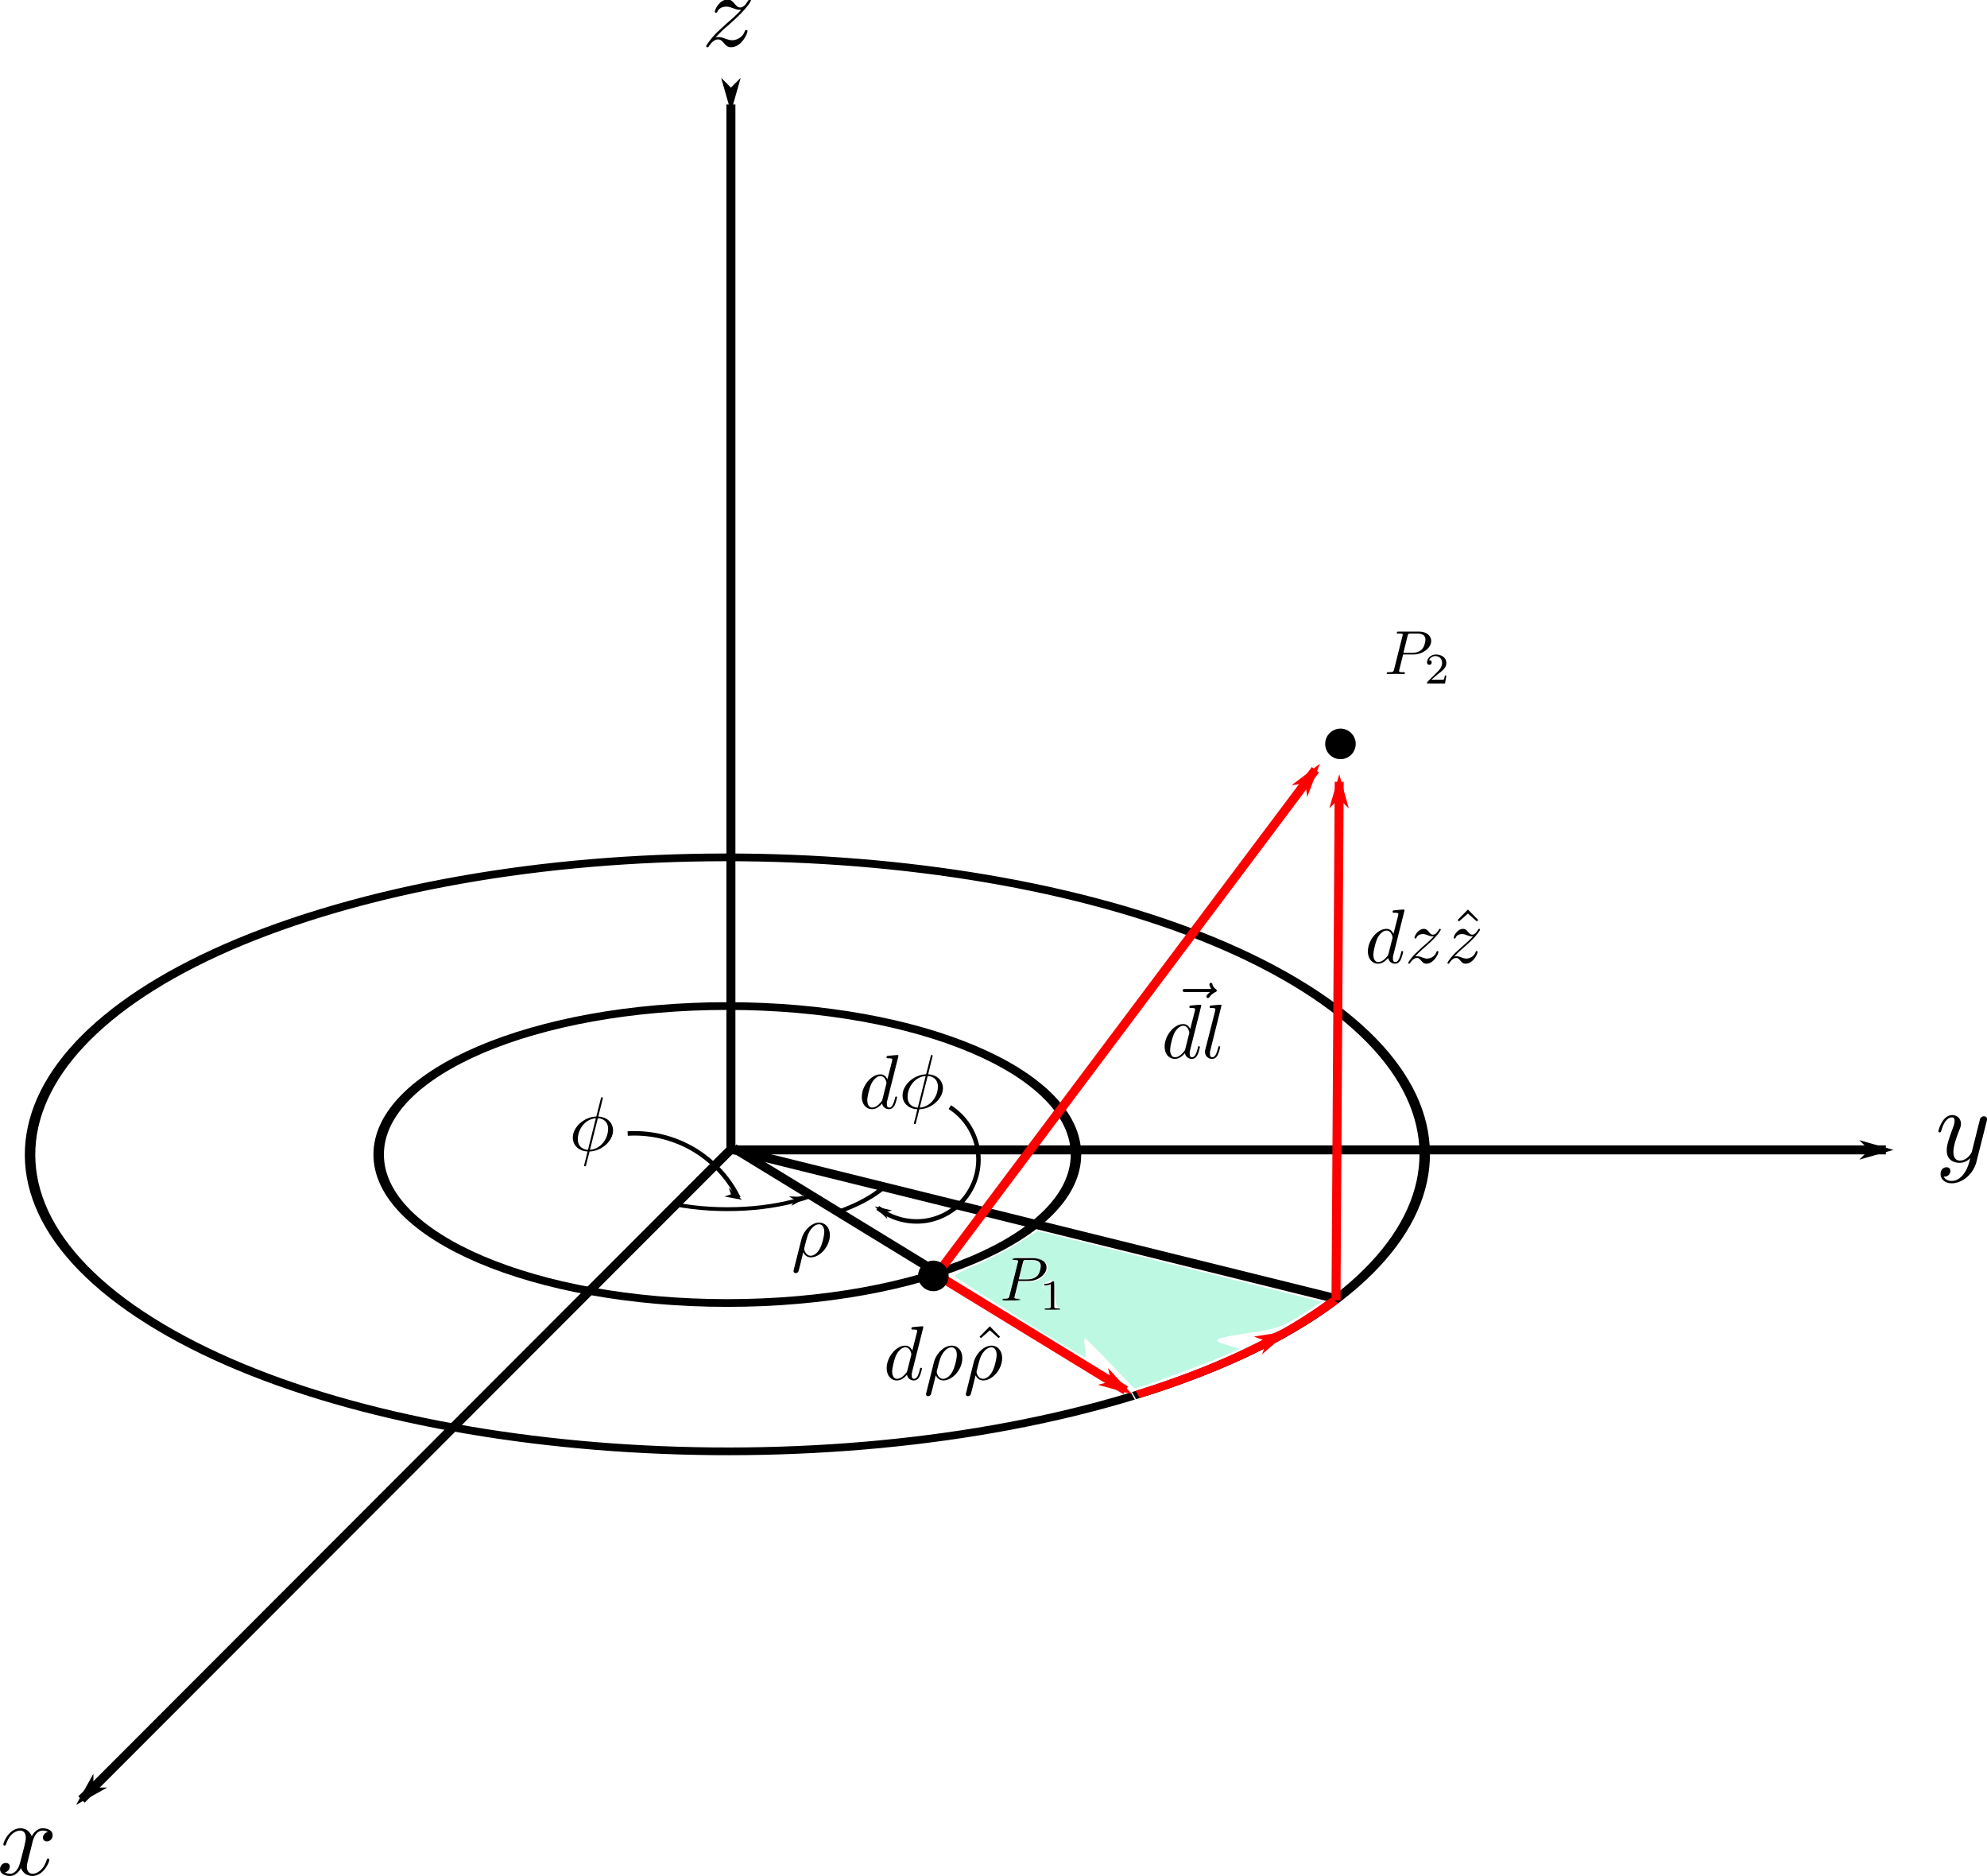 <svg xmlns="http://www.w3.org/2000/svg" xmlns:ns0="http://www.iki.fi/pav/software/textext/" viewBox="0 0 221.25 208.89"><defs><marker id="c" refY="0" refX="0" orient="auto" overflow="visible"><path d="M4 0l2-2-7 2 7 2-2-2z" stroke="#000" stroke-width=".4pt" fill-rule="evenodd"/></marker><marker id="g" refY="0" refX="0" orient="auto" overflow="visible"><path d="M1.96 0a2 2 0 11-4.001-.001A2 2 0 011.96 0z" stroke="#000" stroke-width=".4pt" fill-rule="evenodd"/></marker><marker id="b" refY="0" refX="0" orient="auto" overflow="visible"><path d="M-4 0l-2 2 7-2-7-2 2 2z" stroke="#000" stroke-width=".4pt" fill-rule="evenodd"/></marker><marker id="f" refY="0" refX="0" orient="auto" overflow="visible"><path d="M-4 0l-2 2 7-2-7-2 2 2z" fill-rule="evenodd" stroke="red" stroke-width=".4pt" fill="red"/></marker><marker id="e" refY="0" refX="0" orient="auto" overflow="visible"><path d="M-4 0l-2 2 7-2-7-2 2 2z" fill-rule="evenodd" stroke="red" stroke-width=".4pt" fill="red"/></marker><marker id="a" refY="0" refX="0" orient="auto" overflow="visible"><path d="M-4 0l-2 2 7-2-7-2 2 2z" fill-rule="evenodd" stroke="red" stroke-width=".4pt" fill="red"/></marker><marker id="d" refY="0" refX="0" orient="auto" overflow="visible"><path d="M-4 0l-2 2 7-2-7-2 2 2z" fill-rule="evenodd" stroke="red" stroke-width=".4pt" fill="red"/></marker></defs><path d="M77.577 129.07c-18.878 7.78-45.119 5.26-58.612-5.63-13.492-10.89-9.127-26.03 9.751-33.814 18.878-7.785 45.119-5.266 58.612 5.625 13.472 10.879 9.142 25.989-9.679 33.789" transform="matrix(1.848 0 0 1.364 -17.22 -20.63)" stroke="#000" stroke-width=".63" fill="none"/><path d="M412.98 587.65l21.108 12.907" marker-end="url(#a)" stroke="red" fill="none" transform="translate(-308.75 -445.77)"/><path d="M98.752 132.19h128.74" transform="translate(-17.5 -4.17)" marker-end="url(#b)" stroke="#000" fill="none"/><path d="M98.887 15.8v116.33l-72.313 72.381" transform="translate(-17.5 -4.17)" marker-end="url(#b)" marker-start="url(#c)" stroke="#000" fill="none"/><path d="M95.161 109.35c0 13.387-18.811 24.239-42.015 24.239s-42.015-10.852-42.015-24.239 18.811-24.239 42.015-24.239 42.015 10.852 42.015 24.239z" transform="matrix(.924 0 0 .682 31.88 53.96)" stroke="#000" stroke-width="1.26" fill="none"/><path d="M81.23 127.88l67.168 16.617" stroke="#000" fill="none"/><path d="M413.31 587.33l41.907-55.858" marker-end="url(#d)" stroke="red" fill="none" transform="translate(-308.75 -445.77)"/><path d="M457.51 590.55l.36-57.74" marker-end="url(#e)" stroke="red" fill="none" transform="translate(-308.75 -445.77)"/><path d="M450.04 595l1.473-.68" marker-end="url(#f)" stroke="red" fill="none" transform="translate(-308.75 -445.77)"/><path d="M89.722 121.27c-2.956 3.017-6.999 5.633-11.856 7.672" transform="matrix(1.848 0 0 1.364 -17.22 -20.63)" stroke="red" stroke-width=".63" fill="none"/><path d="M457.59 528.45l.446.151" marker-end="url(#g)" stroke="#000" fill="none" transform="translate(-308.75 -445.77)"/><path d="M88.382 141.373v.017l-.009.009v.034h-.009V141.468l-.008.008v.035c0 .13.095.232.24.232.182 0 .285-.155.302-.18.043-.078.319-1.223.543-2.144.172.344.447.568.852.568l-.009-.18c-.602 0-.74-.69-.74-.767 0-.034.043-.207.069-.318.24-.956.327-1.266.516-1.602.37-.628.792-.818 1.06-.818.318 0 .593.25.593.844 0 .465-.25 1.42-.482 1.842-.284.543-.688.818-1.016.818l.009.181c.999 0 2.11-1.205 2.11-2.48 0-.903-.569-1.394-1.197-1.394-.827 0-1.73.86-1.98 1.903z" fill="#000" stroke="none" ns0:preamble="/home/kaumudi/Desktop/Dropbox/zinka additional files/textext/preamble.tex" stroke-miterlimit="10.433" ns0:text="$\\rho$"/><path d="M67.103 122.367V122.341h.008v-.035l.009-.016v-.018l.008-.008v-.017c0-.009 0-.086-.103-.086-.086 0-.095.025-.129.172l-.5 1.971c-1.36.043-2.617 1.18-2.617 2.35 0 .81.603 1.49 1.645 1.542l.043-.181c-.517-.026-1.128-.327-1.128-1.188 0-1.025.732-2.221 2.006-2.333l-.878 3.52-.043.182c-.07.267-.13.542-.198.809-.104.396-.19.723-.19.749 0 .086.06.095.104.095s.06-.009.086-.035c.017-.017.069-.224.095-.344l.327-1.274.043-.181.878-3.521c.654.034 1.145.43 1.145 1.18 0 1.015-.74 2.238-2.023 2.34l-.043.182c1.377-.035 2.617-1.197 2.617-2.342 0-.672-.448-1.464-1.644-1.55z" fill="#000" stroke="none" ns0:preamble="/home/kaumudi/Desktop/Dropbox/zinka additional files/textext/preamble.tex" stroke-miterlimit="10.433" ns0:text="$\\phi$"/><g ns0:preamble="/home/kaumudi/Desktop/Dropbox/zinka additional files/textext/preamble.tex" stroke-miterlimit="10.433" ns0:text="$d\\phi$" stroke="none" fill="#000"><path d="M100.043 117.555v-.008l-.009-.009V117.512h-.008v-.008l-.01-.009-.008-.009-.008-.008h-.009v-.009H99.965l-.008-.008h-.026c-.13 0-.947.077-1.094.094-.068.009-.12.052-.12.164 0 .103.077.103.207.103.413 0 .43.06.43.147l-.026.172-.516 2.023c-.155-.319-.396-.551-.784-.551-1.007 0-2.066 1.265-2.066 2.505 0 .81.473 1.37 1.136 1.37l.018-.182c-.422 0-.543-.473-.543-.809 0-.43.267-1.48.465-1.868.267-.508.654-.827.999-.827.55 0 .671.706.671.758s-.017.103-.025.146l-.422 1.67c-.043.155-.043.173-.173.319-.378.474-.731.611-.972.611l-.018.181c.173 0 .603-.026 1.12-.637a.767.767 0 00.774.637c.302 0 .5-.19.638-.465.146-.31.258-.835.258-.852 0-.086-.078-.086-.104-.086-.086 0-.094.034-.12.155-.146.56-.301 1.067-.654 1.067-.233 0-.259-.224-.259-.396 0-.206.018-.267.052-.413zM103.822 117.667h.009V117.624l.008-.008V117.59l.01-.009v-.034c0-.009 0-.086-.096-.086-.086 0-.094.025-.129.172l-.5 1.971c-1.36.043-2.625 1.18-2.625 2.35 0 .81.603 1.49 1.644 1.542l.052-.181c-.516-.026-1.136-.327-1.136-1.188 0-1.025.74-2.221 2.014-2.333l-.878 3.52-.052.182c-.06.267-.12.542-.189.809-.103.396-.19.723-.19.749 0 .086.06.095.104.095s.06-.009.086-.035c.017-.017.069-.224.095-.344l.318-1.274.043-.181.887-3.521c.646.034 1.137.43 1.137 1.18 0 1.015-.732 2.238-2.024 2.34l-.043.182c1.386-.035 2.626-1.197 2.626-2.342 0-.672-.456-1.464-1.644-1.55z"/></g><g ns0:preamble="/home/kaumudi/Desktop/Dropbox/zinka additional files/textext/preamble.tex" stroke-miterlimit="10.433" ns0:text="$\\vec{dl}$" stroke="none" fill="#000"><path d="M134.736 110.44l-.018.017-.008.009-.017.017-.018.009-.008.017-.017.009-.018.017-.017.017-.017.009-.017.017-.026.034-.035.035-.034.034-.017.017-.017.018-.018.017-.008.017-.018.017-.008.017-.017.018-.009.017-.009.017-.008.017-.009.017-.008.018v.017l-.009.017V110.948c0 .086.086.172.172.172.078 0 .12-.06.164-.112.103-.129.292-.37.671-.56.06-.025.147-.068.147-.172 0-.086-.06-.129-.12-.172a.878.878 0 01-.354-.49c-.017-.078-.052-.19-.172-.19s-.172.112-.172.18c0 .044.077.32.206.5h-2.884c-.146 0-.301 0-.301.172 0 .164.155.164.301.164zM133.763 111.955v-.008l-.009-.009V111.912h-.008v-.008l-.01-.009-.008-.009-.008-.008h-.009v-.009H133.685l-.008-.008h-.026c-.13 0-.947.077-1.094.094-.068.009-.12.052-.12.164 0 .103.077.103.207.103.413 0 .43.06.43.147l-.026.172-.516 2.023c-.155-.319-.396-.551-.784-.551-1.007 0-2.066 1.265-2.066 2.505 0 .81.473 1.37 1.136 1.37l.018-.182c-.422 0-.543-.473-.543-.809 0-.43.267-1.48.465-1.868.267-.508.654-.827.999-.827.55 0 .671.706.671.758s-.017.103-.025.146l-.422 1.67c-.043.155-.043.173-.173.319-.378.474-.731.611-.972.611l-.018.181c.173 0 .603-.026 1.12-.637a.767.767 0 00.774.637c.302 0 .5-.19.638-.465.146-.31.258-.835.258-.852 0-.086-.078-.086-.104-.086-.086 0-.094.034-.12.155-.146.56-.301 1.067-.654 1.067-.233 0-.259-.224-.259-.396 0-.206.018-.267.052-.413zM136.01 111.955v-.034l-.009-.009v-.008h-.008v-.009l-.009-.009h-.009v-.008h-.008v-.009H135.94l-.008-.008h-.034c-.19 0-.818.068-1.042.086-.069.008-.163.017-.163.18 0 .095.086.095.215.095.413 0 .422.078.422.147l-.026.172-1.085 4.27c-.026.095-.043.155-.043.293 0 .49.379.783.783.783.285 0 .5-.164.646-.473.155-.328.258-.827.258-.844 0-.086-.077-.086-.103-.086-.086 0-.095.034-.12.155-.147.56-.31 1.067-.655 1.067-.258 0-.258-.275-.258-.396 0-.206.009-.25.052-.413z"/></g><path d="M412.26 587.68l.446.151" marker-end="url(#g)" stroke="#000" fill="none" transform="translate(-308.75 -445.77)"/><path d="M81.73 127.84l21.365 13.064" stroke="#000" fill="none"/><g ns0:preamble="/home/kaumudi/Desktop/Dropbox/zinka additional files/textext/preamble.tex" stroke-miterlimit="10.433" ns0:text="$P_2$" stroke="none" fill="#000"><path d="M156.237 72.864l.028-.18.467-1.884c.063-.244.077-.265.377-.265h.662c.58 0 .949.188.949.663 0 .272-.14.864-.412 1.115-.348.314-.76.37-1.067.37h-.976l-.028.181h1.179c.983 0 1.945-.725 1.945-1.499 0-.53-.453-1.046-1.366-1.046h-2.246c-.132 0-.21 0-.21.133 0 .083.064.083.203.083.09 0 .216.007.3.014.111.014.153.035.153.112 0 .028-.007.049-.028.132l-.934 3.717c-.07.272-.077.328-.628.328-.118 0-.195 0-.195.132 0 .084.084.084.105.084.195 0 .683-.028.878-.028.147 0 .3.007.447.007.153 0 .307.021.453.021.049 0 .14 0 .14-.14 0-.076-.063-.076-.196-.076-.258 0-.453 0-.453-.126 0-.041.014-.076.02-.118zM161.049 75.208h-.167c-.014.111-.063.397-.126.446-.042.028-.411.028-.481.028h-.893c.51-.454.677-.586.97-.816.355-.286.697-.586.697-1.046 0-.586-.516-.949-1.144-.949-.6 0-1.004.426-1.004.872 0 .244.21.272.258.272a.256.256 0 00.258-.258c0-.09-.035-.258-.293-.258a.763.763 0 01.712-.453c.488 0 .739.376.739.774 0 .418-.3.753-.46.927l-1.165 1.158c-.049.042-.049.049-.049.188h2.002z"/></g><g ns0:preamble="/home/kaumudi/Desktop/Dropbox/zinka additional files/textext/preamble.tex" stroke-miterlimit="10.433" ns0:text="$P_1$" stroke="none" fill="#000"><path d="M113.407 142.614l.028-.18.467-1.884c.063-.244.077-.265.377-.265h.662c.58 0 .949.188.949.663 0 .272-.14.864-.412 1.115-.348.314-.76.37-1.067.37h-.976l-.028.181h1.179c.983 0 1.945-.725 1.945-1.499 0-.53-.453-1.046-1.366-1.046h-2.246c-.132 0-.21 0-.21.133 0 .083.064.083.203.083.09 0 .216.007.3.014.111.014.153.035.153.112 0 .028-.007.049-.028.132l-.934 3.717c-.07.272-.077.328-.628.328-.118 0-.195 0-.195.132 0 .084.084.084.105.084.195 0 .683-.028.878-.028.147 0 .3.007.447.007.153 0 .307.021.453.021.049 0 .14 0 .14-.14 0-.076-.063-.076-.196-.076-.258 0-.453 0-.453-.126 0-.041.014-.076.02-.118zM117.39 142.76V142.685l-.008-.007v-.021h-.007v-.007l-.007-.007-.007-.007h-.007l-.007-.007h-.028v-.007H117.243c-.307.307-.753.314-.949.314v.175c.112 0 .433 0 .705-.14v2.476c0 .16 0 .223-.489.223h-.18v.174c.083-.007.683-.02.864-.02.146 0 .76.013.865.02v-.174h-.182c-.488 0-.488-.063-.488-.223z"/></g><g ns0:preamble="/home/kaumudi/Desktop/Dropbox/zinka additional files/textext/preamble.tex" stroke-miterlimit="10.433" ns0:text="$d \\rho \\hat{\\rho}$" stroke="none" fill="#000"><path d="M102.813 147.755v-.008l-.009-.009V147.712h-.008v-.008l-.01-.009-.008-.009-.008-.008h-.009v-.009H102.735l-.008-.008h-.026c-.13 0-.947.077-1.094.094-.068.009-.12.052-.12.164 0 .103.077.103.207.103.413 0 .43.06.43.147l-.026.172-.516 2.023c-.155-.319-.396-.551-.784-.551-1.007 0-2.066 1.265-2.066 2.505 0 .81.473 1.37 1.136 1.37l.018-.182c-.422 0-.543-.473-.543-.809 0-.43.267-1.48.465-1.868.267-.508.654-.827.999-.827.55 0 .671.706.671.758s-.017.103-.025.146l-.422 1.67c-.043.155-.043.173-.173.319-.378.474-.731.611-.972.611l-.018.181c.173 0 .603-.026 1.12-.637a.767.767 0 00.774.637c.302 0 .5-.19.638-.465.146-.31.258-.835.258-.852 0-.086-.078-.086-.104-.086-.086 0-.094.034-.12.155-.146.56-.301 1.067-.654 1.067-.233 0-.259-.224-.259-.396 0-.206.018-.267.052-.413zM103.14 155.073l-.009.009v.034h-.008v.035l-.009.008V155.211c0 .13.086.232.241.232.172 0 .276-.155.293-.18.043-.078.318-1.223.55-2.144.173.344.449.568.845.568l-.009-.18c-.594 0-.732-.69-.732-.767 0-.034.043-.207.07-.318.24-.956.326-1.266.516-1.602.361-.628.792-.818 1.059-.818.318 0 .594.25.594.844 0 .465-.25 1.42-.483 1.842-.284.543-.697.818-1.024.818l.009.181c1.007 0 2.109-1.205 2.109-2.48 0-.903-.56-1.394-1.188-1.394-.835 0-1.73.86-1.989 1.903zM109.227 148.978l.99-.87.981.87.155-.155-1.136-1.162-1.145 1.162zM107.574 155.073l-.009.009v.034h-.009V155.16h-.008V155.211c0 .13.095.232.24.232.173 0 .276-.155.294-.18.043-.078.318-1.223.55-2.144.173.344.448.568.853.568l-.017-.18c-.594 0-.732-.69-.732-.767 0-.034.043-.207.069-.318.24-.956.327-1.266.516-1.602.362-.628.792-.818 1.06-.818.318 0 .593.25.593.844 0 .465-.25 1.42-.482 1.842-.284.543-.697.818-1.024.818l.017.181c.999 0 2.1-1.205 2.1-2.48 0-.903-.559-1.394-1.187-1.394-.836 0-1.73.86-1.99 1.903z"/></g><g ns0:preamble="/home/kaumudi/Desktop/Dropbox/zinka additional files/textext/preamble.tex" stroke-miterlimit="10.433" ns0:text="$dz \\hat{z}$" stroke="none" fill="#000"><path d="M156.393 101.355v-.008l-.009-.009V101.312h-.008v-.008l-.01-.009-.008-.009-.008-.008h-.009v-.009H156.315l-.008-.008h-.026c-.13 0-.947.077-1.094.094-.068.009-.12.052-.12.164 0 .103.077.103.207.103.413 0 .43.06.43.147l-.026.172-.516 2.023c-.155-.319-.396-.551-.784-.551-1.007 0-2.066 1.265-2.066 2.505 0 .81.473 1.37 1.136 1.37l.018-.182c-.422 0-.543-.473-.543-.809 0-.43.267-1.48.465-1.868.267-.508.654-.827.999-.827.55 0 .671.706.671.758s-.017.103-.025.146l-.422 1.67c-.043.155-.043.173-.173.319-.378.474-.731.611-.972.611l-.018.181c.173 0 .603-.026 1.12-.637a.767.767 0 00.774.637c.302 0 .5-.19.638-.465.146-.31.258-.835.258-.852 0-.086-.078-.086-.104-.086-.086 0-.094.034-.12.155-.146.56-.301 1.067-.654 1.067-.233 0-.259-.224-.259-.396 0-.206.018-.267.052-.413zM157.572 106.486l.043-.043.043-.043.043-.043.035-.043.043-.043.034-.034.035-.035.034-.043.035-.034.034-.035.034-.025.035-.035.026-.034.034-.026.06-.06.06-.052.052-.052.06-.051.052-.052.112-.095.06-.043.052-.051c0-.01.534-.465.844-.775.81-.792.999-1.206.999-1.24 0-.086-.078-.086-.095-.086-.052 0-.086.017-.12.095-.259.413-.44.55-.646.55s-.31-.129-.44-.275c-.163-.198-.31-.37-.585-.37-.646 0-1.042.8-1.042.981 0 .043.026.095.104.095s.094-.043.112-.095c.163-.396.663-.404.731-.404.173 0 .336.06.534.129.345.129.44.129.663.129-.31.37-1.033.981-1.197 1.12l-.766.714c-.585.577-.887 1.067-.887 1.128 0 .077.095.077.104.077.069 0 .086-.017.137-.112.198-.293.457-.525.732-.525.198 0 .284.077.5.327.146.18.3.31.542.31.852 0 1.352-1.085 1.352-1.317 0-.043-.035-.086-.104-.086-.077 0-.094.051-.12.112-.198.56-.75.723-1.033.723-.173 0-.319-.052-.5-.112-.292-.112-.422-.146-.602-.146-.018 0-.155 0-.233.025zM162.462 102.578l.99-.87.99.87.155-.155-1.145-1.162-1.145 1.162zM161.937 106.486l.043-.043.043-.043.043-.043.035-.043.043-.043.034-.034.035-.035.034-.043.035-.034.034-.035.034-.025.035-.035.026-.034.034-.026.06-.06.06-.052.06-.052.053-.051.06-.052.103-.095.06-.043.06-.051c0-.01.526-.465.836-.775.818-.792 1.007-1.206 1.007-1.24 0-.086-.077-.086-.095-.086-.06 0-.086.017-.129.095-.258.413-.439.55-.645.55s-.31-.129-.44-.275c-.163-.198-.31-.37-.585-.37-.646 0-1.042.8-1.042.981 0 .043.026.095.104.095s.094-.043.112-.095c.163-.396.662-.404.731-.404.181 0 .345.06.534.129.344.129.44.129.663.129-.31.37-1.025.981-1.188 1.12l-.775.714c-.585.577-.878 1.067-.878 1.128 0 .077.086.077.103.077.07 0 .086-.017.138-.112.19-.293.448-.525.723-.525.198 0 .284.077.5.327.146.18.3.31.55.31.844 0 1.344-1.085 1.344-1.317 0-.043-.035-.086-.104-.086-.077 0-.094.051-.12.112-.198.56-.75.723-1.033.723-.164 0-.319-.052-.5-.112-.292-.112-.422-.146-.602-.146-.018 0-.155 0-.233.025z"/></g><path d="M91.066 119.78c-2.688 3.25-6.598 6.115-11.446 8.384" transform="matrix(.462 0 0 .341 56.43 91.25)" stroke="#000" stroke-width="1.26" fill="none"/><path d="M80.155 127.91c-12.32 5.965-29.461 7.348-44.145 3.564" transform="matrix(.337 0 0 .249 63.09 101.36)" stroke="#000" stroke-width="1.728" fill="none"/><path d="M398.18 579.14l-.852.213" marker-start="url(#c)" stroke="#000" stroke-width=".5" fill="none" transform="translate(-308.75 -445.77)"/><path d="M378.64 571.97a12.973 12.973 0 017.606 1.93 12.955 12.955 0 014.74 5.251" marker-end="url(#b)" stroke="#000" stroke-width=".5" fill="none" transform="translate(-308.75 -445.77)"/><g stroke="#000" stroke-width=".5" fill="none"><path d="M97.737 134.48a6.998 6.998 0 005.384 1.425 6.956 6.956 0 003.686-1.82 6.957 6.957 0 002-3.591 6.957 6.957 0 00-.397-4.092 6.957 6.957 0 00-2.65-3.141"/><path d="M405.27 579.93l.767.427" marker-start="url(#c)" transform="translate(-307.493 -445.41)"/></g><path d="M3.595 205.198v-.035l.011-.035.012-.036.012-.047.012-.047.012-.048.011-.047.024-.059.012-.047.023-.06.024-.058.024-.06.023-.058.036-.06.023-.058.036-.06.035-.059.036-.047.035-.059.047-.047.048-.06.047-.046.047-.048.047-.035.06-.035.058-.036.024-.012.035-.023.024-.012.036-.012.035-.012h.035l.036-.012.023-.011h.083l.036-.012h.035c.059 0 .342 0 .59.153-.33.06-.566.355-.566.638 0 .189.13.413.448.413.26 0 .638-.212.638-.685 0-.614-.697-.779-1.098-.779-.685 0-1.099.626-1.228.898-.296-.78-.933-.898-1.276-.898-1.216 0-1.89 1.523-1.89 1.807 0 .118.119.118.142.118.095 0 .13-.024.154-.13.401-1.24 1.169-1.535 1.57-1.535.225 0 .638.106.638.791 0 .366-.2 1.146-.638 2.787-.189.732-.602 1.228-1.11 1.228-.07 0-.342 0-.59-.153.295-.06.555-.307.555-.638 0-.319-.26-.413-.437-.413-.354 0-.65.307-.65.685 0 .543.59.767 1.11.767.768 0 1.193-.814 1.229-.885.141.437.567.885 1.263.885 1.217 0 1.89-1.511 1.89-1.806 0-.119-.106-.119-.142-.119-.106 0-.13.048-.153.13-.39 1.264-1.193 1.547-1.571 1.547-.449 0-.638-.377-.638-.779 0-.26.071-.52.201-1.027z" fill="#000" stroke="none" ns0:preamble="/home/kaumudi/Desktop/Dropbox/zinka additional files/textext/preamble.tex" stroke-miterlimit="10.433" ns0:text="$x$"/><path d="M221.207 124.865v-.023l.012-.024v-.023l.011-.012V124.747l.012-.012v-.059l.012-.011v-.071c0-.213-.165-.32-.342-.32a.513.513 0 00-.414.249c-.023.059-.118.425-.165.638a26.97 26.97 0 00-.236.933l-.532 2.114c-.035.177-.543 1.003-1.322 1.003-.603 0-.733-.52-.733-.956 0-.543.201-1.264.603-2.303.189-.472.236-.602.236-.839 0-.531-.378-.968-.969-.968-1.11 0-1.547 1.712-1.547 1.807 0 .118.118.118.142.118.118 0 .13-.024.189-.2.319-1.11.791-1.465 1.181-1.465.094 0 .295 0 .295.378 0 .295-.118.602-.2.826-.461 1.24-.674 1.902-.674 2.457 0 1.051.733 1.393 1.43 1.393.46 0 .861-.188 1.192-.52-.153.603-.295 1.182-.768 1.808-.307.39-.755.732-1.299.732-.153 0-.685-.035-.885-.484.189 0 .342 0 .507-.142a.631.631 0 00.225-.484c0-.366-.307-.414-.425-.414-.272 0-.662.19-.662.768s.52 1.016 1.24 1.016c1.217 0 2.421-1.063 2.752-2.386z" fill="#000" stroke="none" ns0:preamble="/home/kaumudi/Desktop/Dropbox/zinka additional files/textext/preamble.tex" stroke-miterlimit="10.433" ns0:text="$y$"/><path d="M79.692 4.161l.047-.059.059-.059.059-.059.059-.06.047-.058.047-.047.06-.048.047-.059.047-.047.047-.047.036-.036.047-.047.047-.047.036-.035.082-.083.083-.071.083-.07.07-.072.083-.07.154-.13.07-.06.083-.07c0-.012.732-.638 1.146-1.063C83.353.677 83.612.11 83.612.064c0-.119-.106-.119-.13-.119-.082 0-.118.024-.177.13-.354.567-.602.756-.885.756-.272 0-.425-.177-.59-.378-.225-.272-.426-.508-.816-.508-.885 0-1.417 1.098-1.417 1.346 0 .06.036.13.13.13.106 0 .13-.059.154-.13.224-.543.909-.555 1.003-.555.248 0 .473.083.744.177.461.178.59.178.898.178-.425.507-1.405 1.346-1.63 1.535l-1.063.98c-.791.791-1.204 1.465-1.204 1.547 0 .106.118.106.141.106.095 0 .118-.023.19-.153.271-.402.625-.72.991-.72.272 0 .39.106.685.448.201.248.414.425.756.425 1.158 0 1.843-1.488 1.843-1.806 0-.06-.048-.119-.142-.119-.106 0-.13.071-.166.154-.271.768-1.015.992-1.405.992-.236 0-.449-.07-.697-.154-.401-.153-.578-.2-.826-.2-.024 0-.201 0-.307.035z" fill="#000" stroke="none" ns0:preamble="/home/kaumudi/Desktop/Dropbox/zinka additional files/textext/preamble.tex" stroke-miterlimit="10.433" ns0:text="$z$"/><g stroke="none" stroke-width="0" fill="none" fill-rule="evenodd" stroke-miterlimit="10.433" ns0:text="$\\rho d \\phi \\hat{\\phi}$" ns0:preamble="/home/kaumudi/Desktop/Dropbox/zinka additional files/textext/preamble.tex"><path d="M136.462 160.173v.017l-.009.009v.034h-.009V160.268l-.008.008v.035c0 .13.095.232.24.232.182 0 .285-.155.302-.18.043-.078.319-1.223.543-2.144.172.344.447.568.852.568l-.009-.18c-.602 0-.74-.69-.74-.767 0-.034.043-.207.069-.318.24-.956.327-1.266.516-1.602.37-.628.792-.818 1.06-.818.318 0 .593.25.593.844 0 .465-.25 1.42-.482 1.842-.284.543-.688.818-1.016.818l.009.181c.999 0 2.11-1.205 2.11-2.48 0-.903-.569-1.394-1.197-1.394-.827 0-1.73.86-1.98 1.903zM145.037 152.855v-.008l-.009-.009V152.812h-.009v-.008l-.008-.009-.009-.009-.008-.008h-.01v-.009h-.025l-.009-.008h-.025c-.13 0-.947.077-1.094.094-.069.009-.12.052-.12.164 0 .103.077.103.206.103.414 0 .43.06.43.147l-.025.172-.517 2.023c-.146-.319-.396-.551-.783-.551-1.007 0-2.066 1.265-2.066 2.505 0 .81.473 1.37 1.136 1.37l.017-.182c-.421 0-.542-.473-.542-.809 0-.43.276-1.48.465-1.868.267-.508.654-.827.999-.827.56 0 .671.706.671.758s-.017.103-.026.146l-.422 1.67c-.043.155-.043.173-.172.319-.379.474-.732.611-.973.611l-.017.181c.172 0 .603-.026 1.12-.637a.767.767 0 00.774.637c.302 0 .5-.19.637-.465.147-.31.259-.835.259-.852 0-.086-.078-.086-.104-.086-.086 0-.094.034-.12.155-.147.56-.302 1.067-.655 1.067-.232 0-.258-.224-.258-.396 0-.206.017-.267.052-.413zM148.825 152.967V152.924h.008v-.034h.009V152.855h.008v-.008c0-.009 0-.086-.103-.086-.086 0-.095.025-.129.172l-.5 1.971c-1.36.043-2.617 1.18-2.617 2.35 0 .81.595 1.49 1.645 1.542l.043-.181c-.517-.026-1.137-.327-1.137-1.188 0-1.025.74-2.221 2.015-2.333l-.878 3.52-.043.182c-.069.267-.13.542-.198.809-.103.396-.19.723-.19.749 0 .086.06.095.104.095s.06-.009.086-.035c.017-.017.069-.224.095-.344l.327-1.274.034-.181.887-3.521c.654.034 1.136.43 1.136 1.18 0 1.015-.731 2.238-2.023 2.34l-.034.182c1.377-.035 2.617-1.197 2.617-2.342 0-.672-.456-1.464-1.644-1.55zM153.456 150.496l-1.145 1.163.155.155.99-.87.982.87.155-.155zM153.93 152.967v-.017h.009v-.034l.008-.01v-.025l.009-.009v-.025c0-.009 0-.086-.104-.086-.086 0-.094.025-.129.172l-.49 1.971c-1.37.043-2.626 1.18-2.626 2.35 0 .81.602 1.49 1.644 1.542l.043-.181c-.516-.026-1.128-.327-1.128-1.188 0-1.025.732-2.221 2.015-2.333l-.887 3.52-.043.182c-.069.267-.129.542-.198.809-.103.396-.19.723-.19.749 0 .086.061.095.104.095s.06-.009.086-.035c.017-.017.069-.224.095-.344l.327-1.274.043-.181.878-3.521c.654.034 1.145.43 1.145 1.18 0 1.015-.74 2.238-2.023 2.34l-.043.182c1.377-.035 2.617-1.197 2.617-2.342 0-.672-.447-1.464-1.644-1.55z"/></g><path d="M123.62 151.8c-1.444-1.534-2.711-2.79-2.817-2.79-.106 0-.095.492.025 1.093.128.64.081 1.037-.113.959-.988-.399-14.42-8.776-14.42-8.993 0-.142 1.058-.69 2.353-1.217 1.295-.528 3.374-1.6 4.62-2.382l2.268-1.423 15.817 3.94 15.817 3.94-2.305 1.482c-1.96 1.261-2.76 1.55-5.355 1.925-4.372.633-4.795.832-2.95 1.389l1.494.451-2.366 1.011c-1.982.847-8.998 3.405-9.34 3.405-.057 0-1.285-1.256-2.728-2.79zm-5.73-6.16c-.255-.102-.436-.803-.436-1.683 0-1.336-.08-1.487-.698-1.325-.712.186-.98.798-.349.798.508 0 .429 2.003-.087 2.21-.24.097.114.176.785.176s1.024-.079.785-.175zm-4.449-1.166c-.465-.754.21-1.741 1.192-1.741 1.279 0 2.41-1.208 1.898-2.026-.519-.827-4.054-1.066-3.742-.252.272.707-.494 3.76-1.028 4.099-.23.146.099.263.744.266.688.003 1.066-.137.936-.346z" opacity=".6" fill-rule="evenodd" fill="#92f3d1"/><path d="M113.49 142.39c0-.083.44-1.799.493-1.923.055-.128.098-.139.57-.138.633.002.939.07 1.138.256.14.13.152.178.125.524-.051.647-.395 1.095-.963 1.252-.231.065-1.363.088-1.363.029zM112.11 144.07c.438-.894.81-2.547.747-3.318l-.034-.416h.214c.138 0 .228.035.252.097.056.148-.915 3.917-1.043 4.047a.406.406 0 01-.25.11c-.138 0-.135-.011.114-.52zM113.03 144.5c-.027-.071.087-.595.35-1.596l.06-.231.63.007c.542.006.588.014.33.057a1.404 1.404 0 00-.923.599c-.226.359-.242.595-.077 1.109.04.123.023.139-.147.139-.105 0-.205-.038-.223-.084zM116.59 145.34c.187-.415.224-1.374.065-1.677-.078-.15-.172-.229-.314-.265-.243-.061-.315-.202-.176-.342.094-.093.101-.093.101.005 0 .121.168.138.479.049l.2-.058v2.581h-.487l.132-.293z" opacity=".6" fill-rule="evenodd" fill="#92f3d1"/></svg>